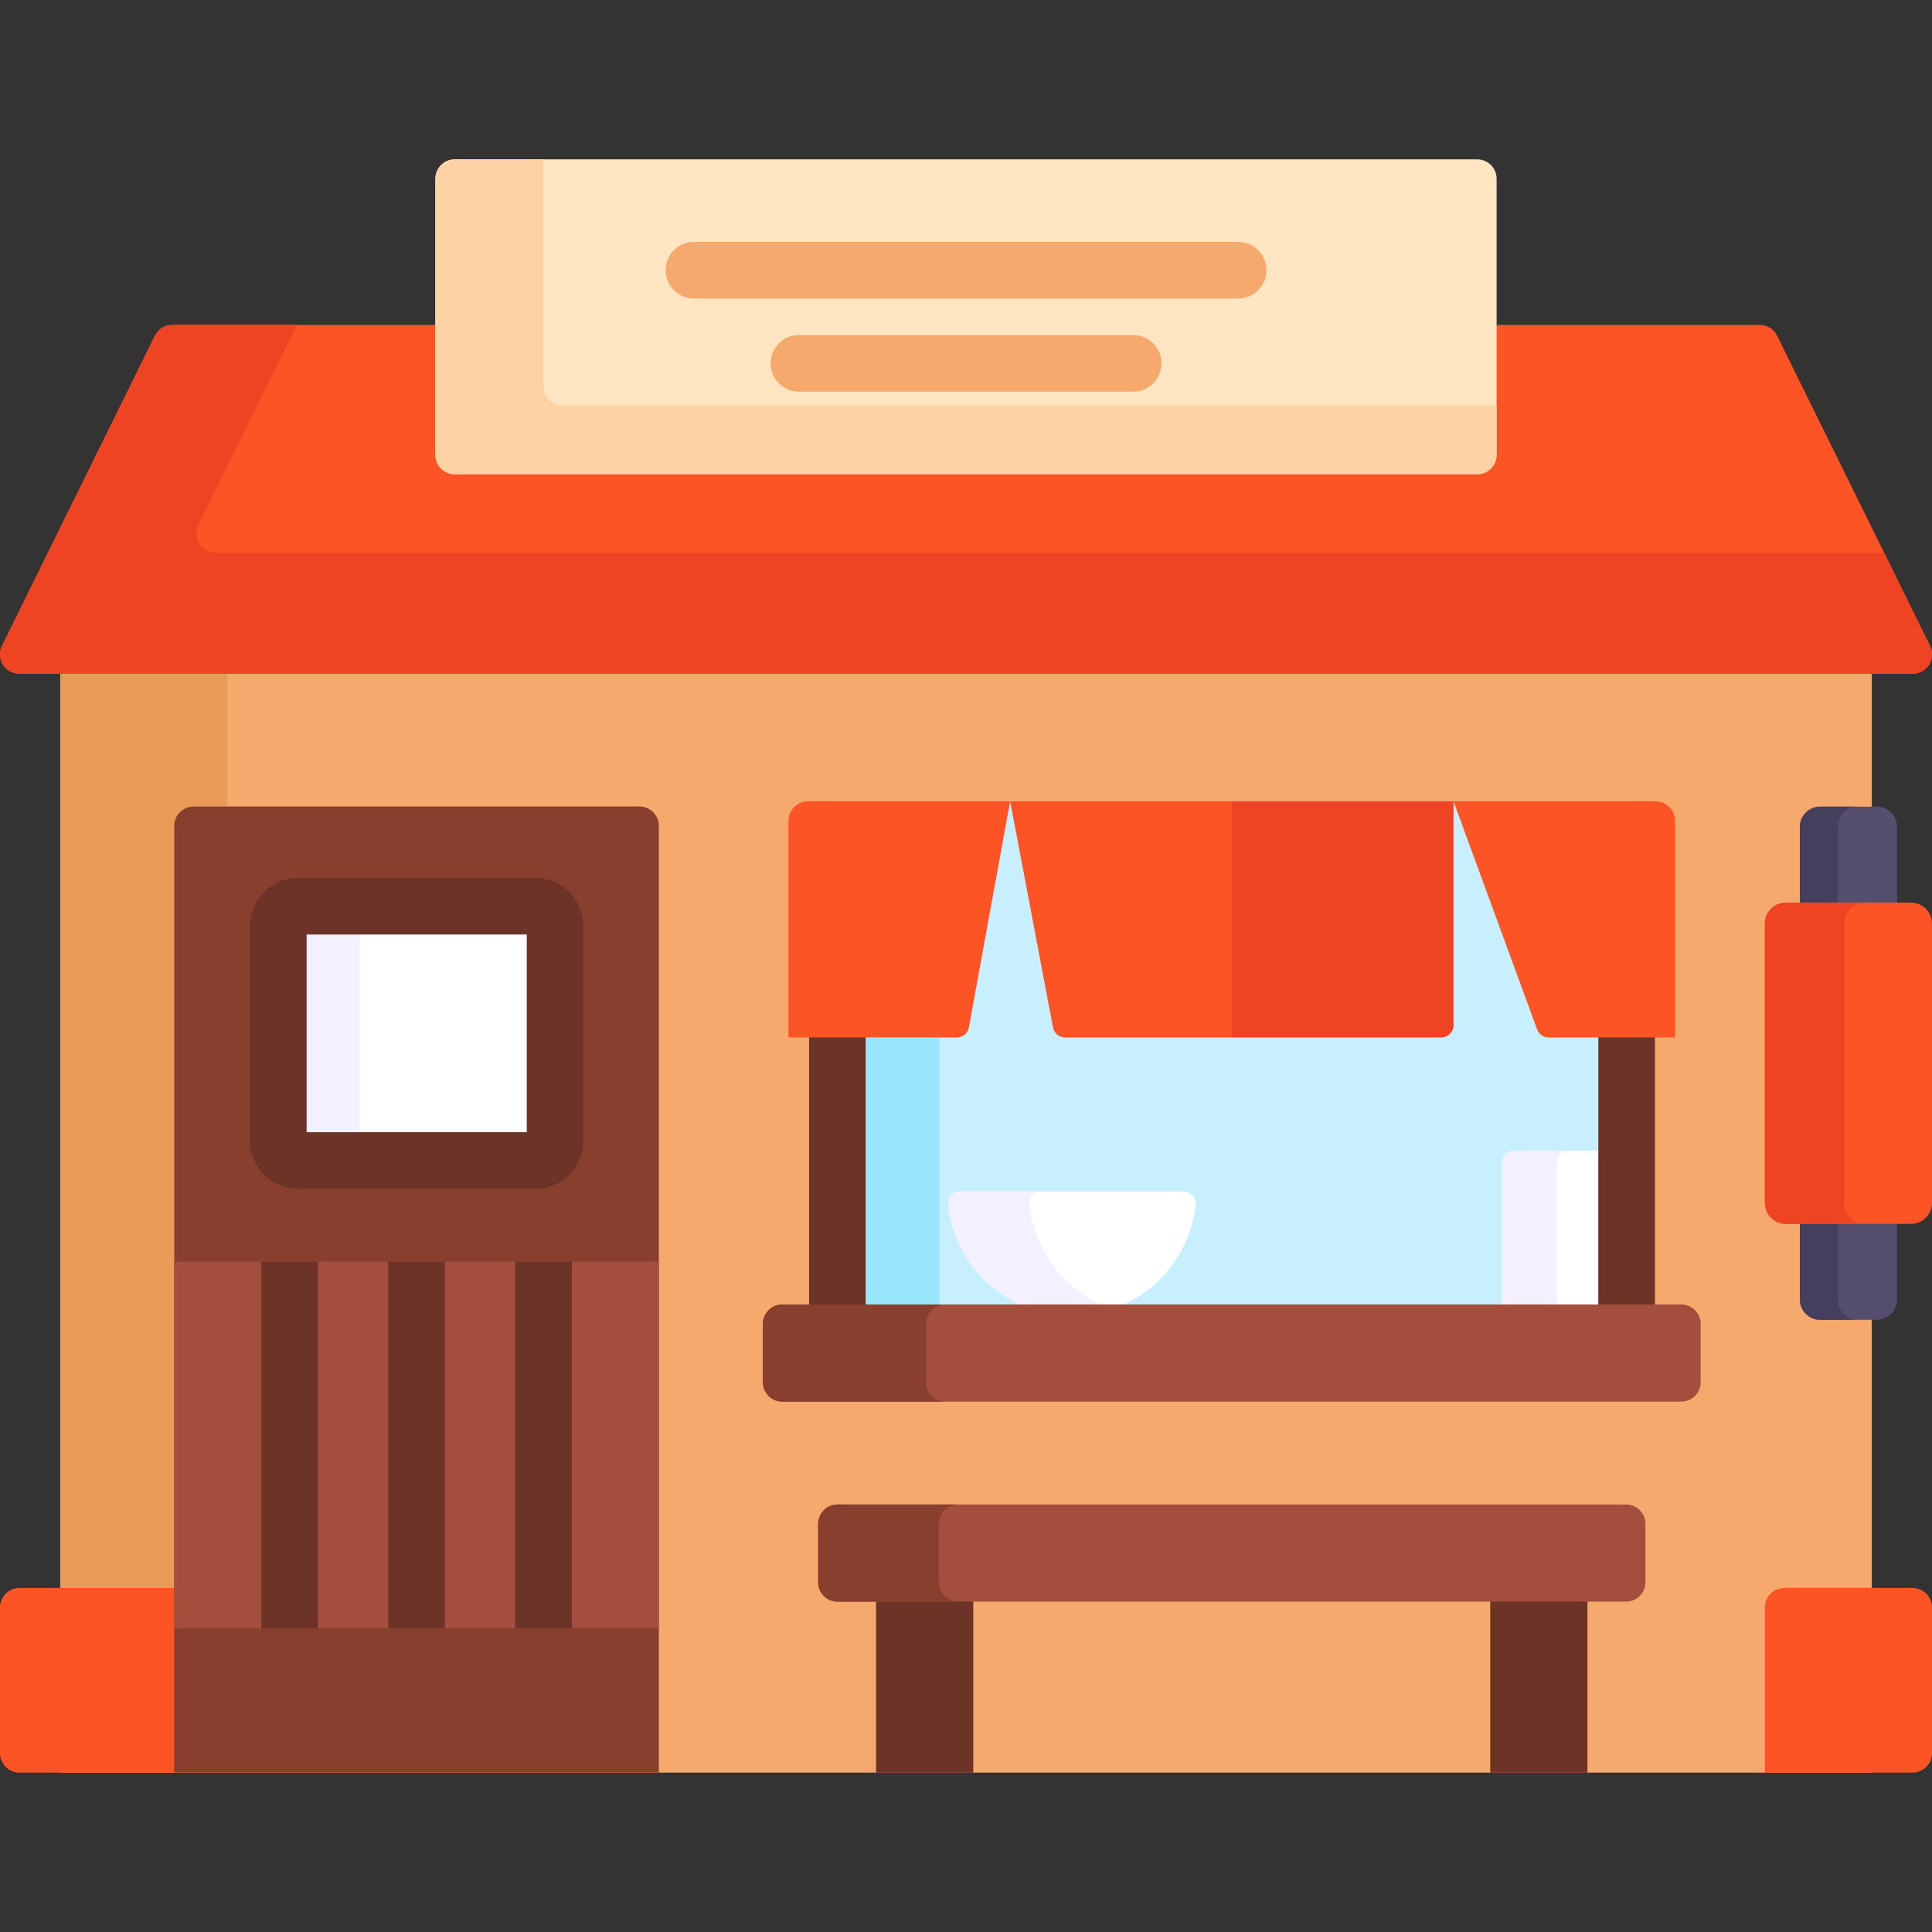 <svg width="60" height="60" viewBox="0 0 60 60" fill="none" xmlns="http://www.w3.org/2000/svg">
<rect x="0" y="0" width="60" height="60" fill="#333333" stroke="none"/>
<g clip-path="url(#clip0_11456_30013)">
<path d="M1.871 20.809H58.129V55.05H1.871V20.809Z" fill="#F6A96C"/>
<path d="M1.871 49.317H5.411V25.653C5.411 25.32 5.682 25.05 6.015 25.05H7.062V20.926H1.871V49.317Z" fill="#EA9B58"/>
<path d="M5.529 49.316H0.604C0.27 49.316 0 49.587 0 49.92V54.446C0 54.779 0.27 55.05 0.604 55.05H5.411L5.529 54.52V49.316Z" fill="#FD5426"/>
<path d="M59.937 20.054L55.189 10.426C55.087 10.22 54.878 10.09 54.648 10.09H46.362V14.123C46.362 14.391 46.144 14.609 45.875 14.609H14.125C13.857 14.609 13.638 14.391 13.638 14.123V10.09H5.352C5.122 10.09 4.912 10.22 4.811 10.426L0.063 20.054C-0.135 20.455 0.157 20.924 0.604 20.924H59.396C59.843 20.924 60.135 20.455 59.937 20.054Z" fill="#FD5426"/>
<path d="M58.515 17.171H6.701C6.254 17.171 5.962 16.701 6.16 16.3L9.222 10.09H5.352C5.122 10.09 4.912 10.22 4.811 10.426L0.063 20.054C-0.135 20.455 0.157 20.924 0.604 20.924H59.396C59.843 20.924 60.135 20.455 59.937 20.054L58.515 17.171Z" fill="#EF4424"/>
<path d="M25.998 24.883H50.509V40.631H25.998V24.883Z" fill="#C8EFFE"/>
<path d="M26.885 32.219H29.178V40.514H26.885V32.219Z" fill="#99E6FC"/>
<path d="M50.51 40.632V35.734H47.009C46.809 35.734 46.647 35.897 46.647 36.097V40.632H50.51Z" fill="white"/>
<path d="M48.35 40.514V36.097C48.35 35.897 48.512 35.734 48.712 35.734H47.009C46.809 35.734 46.647 35.897 46.647 36.097V40.514H48.35Z" fill="#F3F0FF"/>
<path d="M25.127 32.055H26.885V40.634H25.127V32.055Z" fill="#6D3326"/>
<path d="M49.637 32.055H51.395V40.634H49.637V32.055Z" fill="#6D3326"/>
<path d="M31.954 40.63H34.622C35.977 40.131 36.976 38.895 37.13 37.407C37.153 37.192 36.986 37.004 36.77 37.004H29.806C29.59 37.004 29.423 37.192 29.445 37.407C29.6 38.895 30.599 40.131 31.954 40.63Z" fill="white"/>
<path d="M31.67 40.512H34.2C32.989 39.954 32.114 38.79 31.971 37.407C31.949 37.192 32.115 37.004 32.332 37.004H29.806C29.59 37.004 29.423 37.192 29.445 37.407C29.589 38.789 30.46 39.954 31.67 40.512Z" fill="#F3F0FF"/>
<path d="M52.212 40.512H24.295C23.962 40.512 23.691 40.782 23.691 41.115V42.926C23.691 43.26 23.962 43.53 24.295 43.53H52.212C52.545 43.53 52.816 43.26 52.816 42.926V41.115C52.816 40.782 52.545 40.512 52.212 40.512Z" fill="#A44F3E"/>
<path d="M28.762 42.926V41.115C28.762 40.782 29.032 40.512 29.366 40.512H24.295C23.962 40.512 23.691 40.782 23.691 41.115V42.926C23.691 43.26 23.962 43.53 24.295 43.53H29.366C29.032 43.53 28.762 43.26 28.762 42.926Z" fill="#883F2E"/>
<path d="M27.207 49.621H30.225V55.05H27.207V49.621Z" fill="#6D3326"/>
<path d="M46.281 49.621H49.299V55.05H46.281V49.621Z" fill="#6D3326"/>
<path d="M50.498 49.741H26.012C25.678 49.741 25.408 49.471 25.408 49.137V47.326C25.408 46.993 25.678 46.723 26.012 46.723H50.498C50.831 46.723 51.101 46.993 51.101 47.326V49.137C51.101 49.471 50.831 49.741 50.498 49.741Z" fill="#A44F3E"/>
<path d="M29.155 49.137V47.326C29.155 46.993 29.425 46.723 29.758 46.723H26.012C25.678 46.723 25.408 46.993 25.408 47.326V49.137C25.408 49.471 25.678 49.741 26.012 49.741H29.758C29.425 49.741 29.155 49.471 29.155 49.137Z" fill="#883F2E"/>
<path d="M29.716 32.219H24.486V25.497C24.486 25.158 24.761 24.883 25.1 24.883H31.371L30.09 31.908C30.057 32.088 29.9 32.219 29.716 32.219Z" fill="#FD5426"/>
<path d="M38.256 32.219H33.075C32.893 32.219 32.736 32.09 32.702 31.91L31.371 24.883H38.256V32.219H38.256Z" fill="#FD5426"/>
<path d="M44.761 32.219H38.256V24.883H45.141V31.84C45.141 32.049 44.971 32.219 44.761 32.219Z" fill="#EF4424"/>
<path d="M52.023 32.219H48.092C47.933 32.219 47.791 32.12 47.736 31.97L45.139 24.883H51.41C51.748 24.883 52.023 25.158 52.023 25.497L52.023 32.219Z" fill="#FD5426"/>
<path d="M20.462 55.047H5.41V25.651C5.41 25.317 5.68 25.047 6.014 25.047H19.858C20.191 25.047 20.462 25.317 20.462 25.651V55.047Z" fill="#883F2E"/>
<path d="M5.41 39.184H20.462V50.575H5.41V39.184Z" fill="#A44F3E"/>
<path d="M17.232 35.437V28.748C17.232 28.415 16.961 28.145 16.628 28.145H9.24C8.907 28.145 8.637 28.415 8.637 28.748V35.437C8.637 35.771 8.907 36.041 9.24 36.041H16.628C16.961 36.041 17.232 35.771 17.232 35.437Z" fill="white"/>
<path d="M11.166 35.441V28.752C11.166 28.419 11.436 28.148 11.77 28.148H9.242C8.909 28.148 8.639 28.419 8.639 28.752V35.441C8.639 35.775 8.909 36.045 9.242 36.045H11.77C11.436 36.045 11.166 35.775 11.166 35.441Z" fill="#F3F0FF"/>
<path d="M16.634 36.92H9.246C8.429 36.92 7.764 36.255 7.764 35.437V28.748C7.764 27.931 8.429 27.266 9.246 27.266H16.634C17.451 27.266 18.116 27.931 18.116 28.748V35.437C18.116 36.255 17.451 36.92 16.634 36.92ZM9.522 35.162H16.359V29.023H9.522V35.162Z" fill="#6D3326"/>
<path d="M16 39.184H17.758V50.575H16V39.184Z" fill="#6D3326"/>
<path d="M8.113 39.184H9.871V50.575H8.113V39.184Z" fill="#6D3326"/>
<path d="M12.057 39.184H13.815V50.575H12.057V39.184Z" fill="#6D3326"/>
<path d="M45.876 14.728H14.125C13.792 14.728 13.521 14.458 13.521 14.124V5.553C13.521 5.219 13.792 4.949 14.125 4.949H45.876C46.209 4.949 46.479 5.219 46.479 5.553V14.124C46.479 14.458 46.209 14.728 45.876 14.728Z" fill="#FFE5C2"/>
<path d="M17.479 12.591C17.146 12.591 16.875 12.32 16.875 11.987V4.949H14.125C13.792 4.949 13.521 5.219 13.521 5.553V14.124C13.521 14.458 13.792 14.728 14.125 14.728H45.876C46.209 14.728 46.479 14.458 46.479 14.124V12.591L17.479 12.591Z" fill="#FED2A4"/>
<path d="M38.452 9.27H21.551C21.065 9.27 20.672 8.876 20.672 8.391C20.672 7.905 21.065 7.512 21.551 7.512H38.452C38.938 7.512 39.331 7.905 39.331 8.391C39.331 8.876 38.938 9.27 38.452 9.27Z" fill="#F6A96C"/>
<path d="M35.193 12.164H24.811C24.325 12.164 23.932 11.771 23.932 11.285C23.932 10.8 24.325 10.406 24.811 10.406H35.193C35.678 10.406 36.072 10.8 36.072 11.285C36.072 11.771 35.678 12.164 35.193 12.164Z" fill="#F6A96C"/>
<path d="M59.396 55.05H54.809V49.92C54.809 49.587 55.079 49.316 55.412 49.316H59.396C59.73 49.316 60 49.587 60 49.92V54.446C60 54.779 59.73 55.05 59.396 55.05Z" fill="#FD5426"/>
<path d="M58.914 28.148V25.678C58.914 25.332 58.633 25.051 58.287 25.051H56.524C56.177 25.051 55.897 25.332 55.897 25.678V28.148H58.914Z" fill="#554E6F"/>
<path d="M55.897 37.891V40.36C55.897 40.706 56.178 40.987 56.524 40.987H58.287C58.634 40.987 58.914 40.706 58.914 40.36V37.891H55.897Z" fill="#554E6F"/>
<path d="M57.071 28.03V25.678C57.071 25.332 57.352 25.051 57.699 25.051H56.524C56.177 25.051 55.897 25.332 55.897 25.678V28.03H57.071Z" fill="#433F5C"/>
<path d="M57.071 40.36V38.008H55.897V40.36C55.897 40.706 56.178 40.987 56.524 40.987H57.699C57.352 40.987 57.071 40.706 57.071 40.36Z" fill="#433F5C"/>
<path d="M59.349 38.008H55.46C55.1 38.008 54.809 37.716 54.809 37.357V28.683C54.809 28.323 55.1 28.031 55.46 28.031H59.349C59.708 28.031 60 28.323 60 28.683V37.357C60 37.716 59.708 38.008 59.349 38.008Z" fill="#FD5426"/>
<path d="M57.27 37.357V28.683C57.27 28.323 57.561 28.031 57.921 28.031H55.46C55.1 28.031 54.809 28.323 54.809 28.683V37.357C54.809 37.716 55.1 38.008 55.46 38.008H57.921C57.561 38.008 57.27 37.716 57.27 37.357Z" fill="#EF4424"/>
</g>
<defs>
<clipPath id="clip0_11456_30013">
<rect width="60" height="60" fill="white"/>
</clipPath>
</defs>
</svg>
